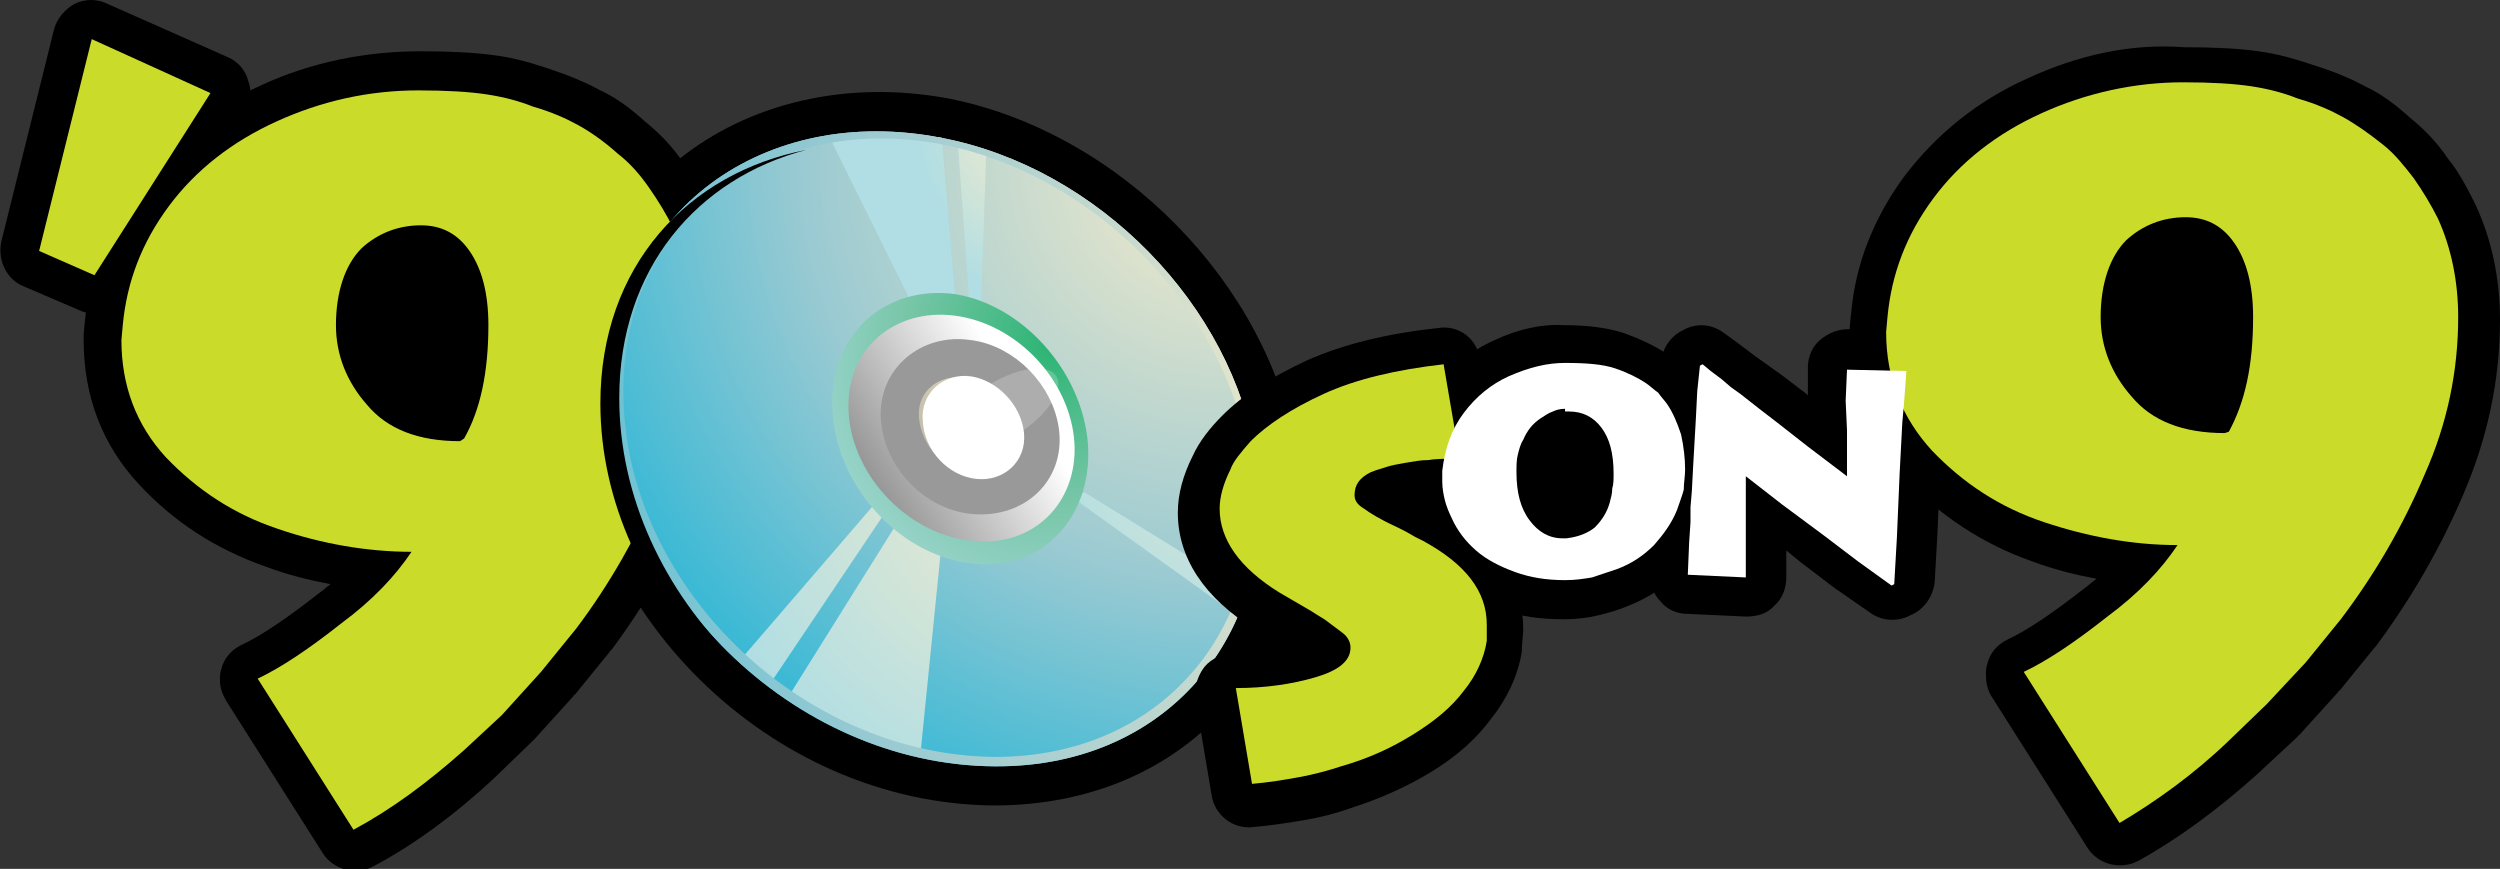 <?xml version="1.0" encoding="utf-8"?>
<!-- Generator: Adobe Illustrator 22.1.0, SVG Export Plug-In . SVG Version: 6.00 Build 0)  -->
<svg version="1.1" id="Layer_1" xmlns="http://www.w3.org/2000/svg" xmlns:xlink="http://www.w3.org/1999/xlink" x="0px" y="0px"
	 viewBox="0 0 185.3 64.4" style="enable-background:new 0 0 185.3 64.4;" xml:space="preserve">
<rect x="0" y="0" width="185.3" height="64.4" fill="#333333" stroke="none"/>
<style type="text/css">
	.st0{fill:#CBDB2A;}
	.st1{fill:url(#SVGID_1_);}
	.st2{fill:url(#SVGID_2_);}
	.st3{fill:url(#SVGID_3_);}
	.st4{fill:url(#SVGID_4_);}
	.st5{fill:url(#SVGID_5_);}
	.st6{fill:url(#SVGID_6_);}
	.st7{fill:url(#SVGID_7_);}
	.st8{fill:url(#SVGID_8_);}
	.st9{fill:url(#SVGID_9_);stroke:#999999;stroke-width:2.829;}
	.st10{fill:#FFFFFF;}
	.st11{fill:url(#SVGID_10_);}
	.st12{opacity:0.2;fill:#FFFFFF;enable-background:new    ;}
</style>
<g id="Layer_1_1_">
	<path d="M50.2,11.9c-4.9,4.1-7.7,10.1-7.7,17c0,16.3,14.6,30.7,31.2,30.8c7,0,13.2-2.6,17.4-7.5c4.2-4.9,6-11.7,5-18.6
		C94.1,21.1,83,9.8,70.3,7.3C62.8,5.9,55.5,7.6,50.2,11.9z"/>
	<g>
		<path d="M5.5,0.3C4.8,0.7,4.2,1.4,4,2.2L0.1,17.9c-0.3,1.4,0.4,2.8,1.6,3.3L5.9,23c1.3,0.6,2.8,0.1,3.6-1.1l8.6-13.5
			c0.5-0.7,0.6-1.6,0.3-2.4c-0.2-0.8-0.8-1.5-1.6-1.8L8,0.3C7.2-0.1,6.3-0.1,5.5,0.3z"/>
		<rect x="91.5" y="44.7" width="6.5" height="6.2"/>
		<rect x="114.5" y="30.1" width="4.8" height="8.8"/>
		<path d="M19.4,6.3c-3.8,1.7-6.8,4.2-9.1,7.2c-2.3,3.1-3.7,6.6-4,10.3c0-0.1,0-0.1,0-0.1l-0.1,1.1c0,0.1,0,0.3,0,0.4
			c0,4.2,1.4,7.8,4.1,10.7c2.6,2.8,5.7,4.8,9.4,6.1c1.6,0.6,3.2,1,4.8,1.3c-0.3,0.2-0.6,0.5-0.9,0.7c-2.3,1.8-4.2,3.1-5.7,3.8
			c-0.8,0.4-1.3,1-1.5,1.8c-0.1,0.3-0.1,0.6-0.1,0.8c0,0.6,0.2,1.1,0.5,1.6l7.1,11.2c0.8,1.3,2.5,1.7,3.8,1c3-1.6,6-3.8,8.9-6.5
			c0,0,0,0,0.1-0.1l2.8-2.7c0,0,0.1-0.1,0.1-0.1l2.9-3.2c0-0.1,0.1-0.1,0.1-0.1l2.6-3.2c0,0,0-0.1,0.1-0.1c2.6-3.5,4.8-7.3,6.5-11.3
			c1.8-4.2,2.7-8.5,2.7-12.9c0-3-0.6-5.9-1.8-8.5c-0.6-1.2-1.2-2.4-2.1-3.5c-0.8-1.2-1.8-2.2-2.8-3c-1.1-1-2.2-1.8-3.3-2.3
			c-1.1-0.6-2.3-1.1-3.8-1.6c-1.2-0.4-2.5-0.8-4-1c-1.5-0.2-3.2-0.3-5.5-0.3C27.1,3.8,23.1,4.6,19.4,6.3z"/>
		<path class="st0" d="M26.2,61.5l-7.1-11.2c1.7-0.8,3.8-2.2,6.2-4.1c2.3-1.7,4-3.5,5.2-5.3c-3.3,0-6.7-0.6-9.9-1.7
			c-3.3-1.1-6-2.9-8.3-5.3C10.1,31.5,9,28.6,9,25.2l0.1-1.1c0.3-3.2,1.4-6.1,3.4-8.8c2-2.7,4.7-4.8,8-6.3c3.3-1.5,6.8-2.3,10.5-2.3
			c2.1,0,3.8,0.1,5.1,0.3c1.3,0.2,2.4,0.5,3.4,0.9c1.4,0.4,2.5,0.9,3.4,1.4s1.9,1.2,2.9,2.1c0.9,0.7,1.6,1.5,2.3,2.5s1.3,2,1.8,3
			c1,2.2,1.5,4.7,1.5,7.3c0,4-0.8,7.9-2.5,11.7c-1.7,3.8-3.7,7.4-6.2,10.7l-2.6,3.2l-2.9,3.2l-2.8,2.6C31.7,58,29,60,26.2,61.5z
			 M36.2,24.1c0-2.4-0.5-4.2-1.4-5.5s-2.1-1.9-3.6-1.9c-1.7,0-3.2,0.6-4.4,1.7c-1.2,1.2-1.9,3.2-1.9,5.7c0,2.2,0.8,4.2,2.3,5.9
			c1.5,1.8,3.8,2.7,6.9,2.7l0.3-0.2C35.6,30.4,36.2,27.6,36.2,24.1z"/>
		
			<radialGradient id="SVGID_1_" cx="93.503" cy="50.23" r="60.043" gradientTransform="matrix(1.033 0 0 -1.031 -5.83 63.669)" gradientUnits="userSpaceOnUse">
			<stop  offset="0" style="stop-color:#F8ECCA"/>
			<stop  offset="0.502" style="stop-color:#9BCAD2"/>
			<stop  offset="0.989" style="stop-color:#08B0D7"/>
		</radialGradient>
		<path class="st1" d="M93.1,34C95,46.3,87,56.9,73.7,56.8c-14.9-0.1-28.3-13.2-28.3-27.9c0-13.4,11.4-21.2,24.3-18.7
			C81.4,12.4,91.4,22.7,93.1,34z"/>
		
			<radialGradient id="SVGID_2_" cx="81.713" cy="52.912" r="14.542" gradientTransform="matrix(0.998 0 0 -0.917 0.388 57.141)" gradientUnits="userSpaceOnUse">
			<stop  offset="0" style="stop-color:#F8ECCA"/>
			<stop  offset="0.989" style="stop-color:#B0DEE4"/>
		</radialGradient>
		<path class="st2" d="M71.5,30.4L61.5,10.2c0,0,0-0.2,4.1-0.4c4,0.4,4.2,0.4,4.2,0.4L71.5,30.4z"/>
		
			<radialGradient id="SVGID_3_" cx="77.364" cy="57.693" r="13.349" gradientTransform="matrix(0.998 0 0 -0.949 0.388 64.095)" gradientUnits="userSpaceOnUse">
			<stop  offset="0" style="stop-color:#F8ECCA"/>
			<stop  offset="0.989" style="stop-color:#B0DEE4"/>
		</radialGradient>
		<polygon class="st3" points="72.1,26 71,10.6 73.1,11.2 72.6,26.3 		"/>
		
			<radialGradient id="SVGID_4_" cx="593.317" cy="537.359" r="30.516" gradientTransform="matrix(-0.846 -0.503 -0.511 0.777 856.378 -84.826)" gradientUnits="userSpaceOnUse">
			<stop  offset="0" style="stop-color:#F8ECCA"/>
			<stop  offset="0.989" style="stop-color:#B0DEE4"/>
		</radialGradient>
		<path class="st4" d="M63.2,54.5c4.8,1.7,5,1.6,5,1.6l1.7-16.9c-1.7-0.5-1.6-0.7-2.8-1.4l-8.7,13.9C58.9,52.1,58.9,52,63.2,54.5z"
			/>
		
			<radialGradient id="SVGID_5_" cx="593.507" cy="525.886" r="30.03" gradientTransform="matrix(-0.846 -0.503 -0.529 0.804 860.152 -90.866)" gradientUnits="userSpaceOnUse">
			<stop  offset="0" style="stop-color:#F8ECCA"/>
			<stop  offset="0.989" style="stop-color:#B0DEE4"/>
		</radialGradient>
		<path class="st5" d="M57,50.8l8.8-13.1c-0.3-0.1-0.7-0.1-1.1-0.2L54.8,49L57,50.8z"/>
		
			<radialGradient id="SVGID_6_" cx="702.389" cy="11.018" r="18.623" gradientTransform="matrix(-0.477 0.834 0.876 0.454 419.969 -560.614)" gradientUnits="userSpaceOnUse">
			<stop  offset="0" style="stop-color:#F8ECCA"/>
			<stop  offset="0.989" style="stop-color:#B0DEE4"/>
		</radialGradient>
		<path class="st6" d="M92.4,43.9l-12-7.4c-0.5,0.1-0.1,0.6-0.6,0.6l12,8.6L92.4,43.9z"/>
		
			<radialGradient id="SVGID_7_" cx="99.188" cy="19.309" r="21.541" gradientTransform="matrix(1.086 0 0 -1.165 -29.667 47.971)" gradientUnits="userSpaceOnUse">
			<stop  offset="0" style="stop-color:#2BB473"/>
			<stop  offset="0.471" style="stop-color:#78C6A8"/>
			<stop  offset="0.989" style="stop-color:#B0DEE4"/>
		</radialGradient>
		<path class="st7" d="M80.6,32.5c0.6,5.4-3,9.7-8.2,9.3c-5.5-0.4-10.4-5.6-10.7-11.4c-0.3-5.6,3.9-9.3,9.1-8.6
			C75.7,22.6,80,27.3,80.6,32.5z"/>
		
			<linearGradient id="SVGID_8_" gradientUnits="userSpaceOnUse" x1="75.516" y1="35.752" x2="49.408" y2="19.41" gradientTransform="matrix(1 0 0 -1 0 64.87)">
			<stop  offset="0" style="stop-color:#FFFFFF"/>
			<stop  offset="1" style="stop-color:#000000"/>
		</linearGradient>
		<path class="st8" d="M79.6,32.4c0.5,4.5-2.7,8.1-7.3,7.7c-4.8-0.3-9.1-4.7-9.4-9.5c-0.3-4.7,3.4-7.8,7.9-7.2
			C75.3,24,79.1,28,79.6,32.4z"/>
		
			<radialGradient id="SVGID_9_" cx="83.053" cy="25.864" r="9.28" gradientTransform="matrix(1.047 0 0 -1.071 -10.347 56.097)" gradientUnits="userSpaceOnUse">
			<stop  offset="0" style="stop-color:#F8ECCA"/>
			<stop  offset="0.989" style="stop-color:#C1BDAA"/>
		</radialGradient>
		<path class="st9" d="M77.1,32.1c0.3,2.8-1.9,4.8-4.8,4.6c-2.9-0.2-5.4-2.8-5.6-5.7c-0.2-2.8,2.2-4.8,5-4.4
			C74.4,26.9,76.8,29.4,77.1,32.1z"/>
		<path class="st10" d="M75.9,32.1c0.2,2.1-1.5,3.6-3.5,3.4c-2.1-0.2-3.9-2.1-4-4.3c-0.2-2.1,1.6-3.6,3.6-3.3
			C73.9,28.2,75.7,30,75.9,32.1z"/>
		
			<radialGradient id="SVGID_10_" cx="102.117" cy="34.387" r="86.911" gradientTransform="matrix(1 0 0 -1 0 64.87)" gradientUnits="userSpaceOnUse">
			<stop  offset="0" style="stop-color:#F8ECCA"/>
			<stop  offset="0.502" style="stop-color:#9BCAD2"/>
			<stop  offset="0.989" style="stop-color:#08B0D7"/>
		</radialGradient>
		<path class="st11" d="M69.7,10.2c-12.9-2.5-24.3,5.3-24.3,18.7c0,14.7,13.4,27.8,28.3,27.9C87,56.9,95,46.3,93.1,34
			C91.4,22.7,81.4,12.4,69.7,10.2z M73.6,56.1C59.2,55.9,46.2,43.2,46.2,29c0-13,11.1-20.7,23.6-18.3C81.1,12.9,90.9,22.9,92.6,34
			C94.4,45.9,86.5,56.2,73.6,56.1z"/>
		<path class="st12" d="M70.3,32.9c0.6,1,2.9,0.7,5.1-0.7c2.2-1.4,3.5-3.3,2.9-4.3s-2.9-0.7-5.1,0.7C71,30,69.7,31.9,70.3,32.9z"/>
		<path d="M74.2,57.4c-14.9-0.1-28.3-13.2-28.3-27.9c0-9.6,5.8-16.3,13.9-18.4c-8.8,1.7-15.3,8.6-15.3,18.8
			c0,14.7,13.4,27.8,28.3,27.9c2.1,0,4.1-0.2,5.9-0.7C77.2,57.3,75.7,57.4,74.2,57.4z"/>
		<path d="M106.7,24.3c-3.8,0.4-7.1,1.2-9.8,2.4c-2.8,1.3-4.8,2.6-6.3,4.1c-0.9,0.9-1.7,1.9-2.2,3c-0.7,1.4-1.1,2.8-1.1,4.2
			c0,3.3,1.9,6.3,5.8,8.7c0,0,1.7,1,2.1,1.3c-1.1,0.2-2.3,0.4-3.7,0.4c-0.8,0-1.7,0.4-2.2,1c-0.4,0.5-0.7,1.2-0.7,1.9
			c0,0.2,0,0.3,0,0.5l1.2,7.1c0.2,1.5,1.6,2.6,3.1,2.4c1.2-0.1,2.5-0.3,3.7-0.5c1.2-0.2,2.4-0.5,3.5-0.9c2.2-0.7,4.2-1.6,6-2.7
			c1.8-1.1,3.3-2.4,4.4-3.9c1.2-1.5,2-3.2,2.3-5c0-0.1,0-0.2,0-0.3l0.1-1.2c0-0.1,0-0.1,0-0.2c0-2.5-1.1-6-6.2-8.7
			c0,0-0.5-0.3-0.6-0.3c-0.1,0-0.3-0.2-0.5-0.3c0.2,0,0.3,0,0.3,0l2.1-0.1c0.8,0,1.7-0.4,2.2-1.1c0.4-0.5,0.7-1.2,0.7-1.9
			c0-0.1,0-0.3,0-0.4l-1.2-7C109.6,25.2,108.2,24.1,106.7,24.3z M102.7,37.7C102.6,37.7,102.6,37.7,102.7,37.7
			C102.6,37.8,102.6,37.7,102.7,37.7z"/>
		<path d="M110.8,25.2c-1.8,0.8-3.3,2-4.4,3.6c-1.2,1.6-1.9,3.5-2.2,5.7c0,0.1,0,0.1,0,0.2l-0.1,0.8c0,0.1,0,0.1,0,0.2
			c0,0.7,0.1,1.4,0.2,2.1c0.2,0.7,0.4,1.3,0.7,1.9c0.6,1.2,1.4,2.3,2.5,3.3c1.1,1,2.4,1.7,3.8,2.2c1.4,0.5,2.9,0.7,4.6,0.7
			c0.9,0,1.8-0.1,2.6-0.3c0.8-0.2,1.5-0.4,2.2-0.7c1.5-0.6,2.7-1.4,3.7-2.4c1-1,1.8-2.2,2.4-3.5c0.3-0.7,0.5-1.4,0.6-2
			c0.1-0.6,0.2-1.3,0.2-2.1c0-1-0.1-2.1-0.4-3.2c0-0.1,0-0.1,0-0.1c-0.3-1.1-0.8-2.1-1.4-3c-0.3-0.5-0.7-0.9-1-1.3
			c0,0-1.3-1.1-1.3-1.1c-0.9-0.6-2-1.1-3.1-1.5c-1.2-0.4-2.7-0.6-4.5-0.6C114.3,24,112.5,24.4,110.8,25.2z M115.9,33.3
			C115.9,33.3,115.9,33.2,115.9,33.3C115.9,33.2,115.9,33.2,115.9,33.3z M116.2,33.2c0.1,0,0.1,0,0.1,0c0.1,0.1,0.3,0.6,0.3,1.7
			l-0.1,0.6c0,0-0.1,0.5-0.1,0.7c-0.1,0.2-0.2,0.3-0.3,0.5c0,0-0.1,0.1-0.4,0.1c0,0-0.1,0-0.1,0c0,0,0,0-0.1-0.1l0,0
			c-0.1-0.1-0.4-0.6-0.4-1.8c0-0.2,0-0.4,0.1-0.6c0-0.1,0.1-0.3,0.1-0.3c0-0.1,0.1-0.1,0.1-0.2c0.1-0.2,0.2-0.4,0.4-0.5
			c0,0,0.1,0,0.1-0.1C116.1,33.2,116.2,33.2,116.2,33.2z"/>
		<path d="M124.7,24.5l-0.2,0.1c-0.8,0.5-1.3,1.3-1.4,2.3l-0.1,2l-0.1,2.1l-0.2,3.5l-0.1,1.8l-0.1,1.1c0,0.1,0,0.1,0,0.2
			c0,0,0,0.9,0,1c0,0.1-0.1,1.5-0.1,1.5l-0.1,2.4c0,0,0,0.1,0,0.2c0,0.7,0.3,1.4,0.8,1.9c0.5,0.6,1.2,0.9,2,0.9l4.3,0.2
			c0.8,0,1.6-0.2,2.1-0.8c0.6-0.5,0.9-1.3,0.9-2.1c0,0,0-1,0-2c0.5,0.4,1.1,0.9,1.1,0.9l2.5,1.9l2.6,1.8c0.8,0.6,1.9,0.7,2.8,0.3
			l0.2-0.1c1-0.4,1.7-1.4,1.8-2.5l0.2-3.5l0.2-4.7l0.1-1.9l0.1-1.9l0.1-1.1c0,0,0.1-1.2,0.1-1.2c0-0.1,0.1-1.3,0.1-1.3
			c0-0.1,0-0.2,0-0.2c0-0.7-0.3-1.4-0.8-1.9c-0.5-0.6-1.3-0.9-2.1-0.9l-4.4-0.1c-0.8,0-1.5,0.3-2.1,0.8c-0.6,0.5-0.9,1.3-0.9,2
			c0,0,0,1.8,0,2.1c-0.2-0.2-0.5-0.4-0.5-0.4l-1.3-1l-1.4-1l-0.7-0.5l-1.6-1.2l-0.7-0.5C126.9,24,125.7,23.9,124.7,24.5z"/>
		<path d="M150.3,5.8c-3.8,1.7-6.8,4.2-9.1,7.2c-2.3,3.1-3.7,6.6-4,10.3c0-0.1,0-0.1,0-0.1l-0.1,1.1c0,0.1,0,0.2,0,0.4
			c0,4.2,1.4,7.8,4.1,10.8c2.6,2.7,5.7,4.8,9.4,6.1c1.6,0.6,3.2,1,4.8,1.3c-0.3,0.2-0.6,0.5-0.9,0.7c-2.3,1.8-4.2,3.1-5.7,3.8
			c-0.8,0.4-1.3,1-1.5,1.8c-0.1,0.3-0.1,0.5-0.1,0.8c0,0.6,0.1,1.1,0.4,1.6l7.1,11.2c0.8,1.3,2.5,1.7,3.8,1c2.9-1.6,5.9-3.8,8.9-6.5
			c0,0,0,0,0.1-0.1l2.8-2.6c0-0.1,0.1-0.1,0.1-0.1l2.9-3.2c0-0.1,0.1-0.1,0.1-0.1l2.6-3.2c0,0,0.1-0.1,0.1-0.1
			c2.6-3.5,4.8-7.3,6.5-11.3c1.8-4.2,2.7-8.5,2.7-12.9c0-3-0.6-5.9-1.8-8.5c-0.6-1.2-1.2-2.4-2.1-3.5c-0.8-1.2-1.8-2.2-2.8-3
			c-1.1-1-2.2-1.8-3.3-2.3c-1.1-0.6-2.3-1.1-3.9-1.6c-1.2-0.4-2.5-0.8-4-1c-1.4-0.2-3.2-0.3-5.5-0.3C157.9,3.2,154,4.1,150.3,5.8z"
			/>
		<path class="st0" d="M157.1,61L150,49.8c1.7-0.8,3.8-2.2,6.2-4.1c2.3-1.7,4-3.5,5.2-5.3c-3.3,0-6.6-0.6-9.9-1.7
			c-3.3-1.1-6-2.9-8.3-5.3c-2.2-2.4-3.4-5.3-3.4-8.8l0.1-1.1c0.3-3.2,1.4-6.1,3.4-8.8c2-2.7,4.7-4.8,8-6.3c3.3-1.5,6.9-2.3,10.5-2.3
			c2.1,0,3.8,0.1,5.1,0.3c1.3,0.2,2.4,0.5,3.4,0.9c1.4,0.4,2.5,0.9,3.4,1.4s1.9,1.2,2.9,2c0.9,0.7,1.6,1.6,2.3,2.5
			c0.7,1,1.3,2,1.8,3c1,2.2,1.5,4.7,1.5,7.3c0,4-0.8,7.9-2.5,11.7c-1.6,3.8-3.7,7.4-6.2,10.7l-2.6,3.2l-2.9,3.1l-2.8,2.7
			C162.6,57.4,159.8,59.4,157.1,61z M167,23.5c0-2.4-0.5-4.2-1.4-5.5c-0.9-1.3-2.1-1.9-3.6-1.9c-1.7,0-3.2,0.6-4.4,1.7
			c-1.2,1.2-1.9,3.2-1.9,5.7c0,2.2,0.8,4.2,2.3,5.9c1.5,1.8,3.8,2.7,6.9,2.7l0.3-0.1C166.4,29.8,167,27.1,167,23.5z"/>
		<path class="st0" d="M92.7,32.7c1.2-1.2,3-2.4,5.4-3.5c2.4-1.1,5.4-1.8,8.9-2.2l1.2,7c-1,0-1.8,0-2.3,0.1c-0.6,0-1.1,0.1-1.7,0.2
			c-0.6,0.1-1.1,0.2-1.4,0.3c-0.3,0.1-0.7,0.2-1.2,0.4c-0.8,0.4-1.2,0.9-1.2,1.7c0,0.4,0.2,0.7,0.7,1c0.4,0.3,1.2,0.8,2.3,1.3
			l0.8,0.4l0.7,0.4l0.6,0.3c3.1,1.7,4.7,3.7,4.7,6.2l0,0.6l0,0.6c-0.2,1.3-0.8,2.6-1.7,3.7c-0.9,1.2-2.1,2.2-3.7,3.2
			c-1.6,1-3.3,1.8-5.4,2.4c-0.9,0.3-2,0.6-3.1,0.8c-1.1,0.2-2.3,0.4-3.5,0.5l-1.2-7.1c2.2,0,4.2-0.3,5.9-0.8
			c1.7-0.5,2.6-1.2,2.6-2.2c0-0.4-0.2-0.8-0.6-1.1c-0.4-0.3-0.8-0.6-1.2-0.9c-0.1-0.1-0.5-0.3-1.1-0.7l-2.4-1.4
			c-2.9-1.8-4.4-3.9-4.4-6.2c0-0.9,0.3-1.9,0.8-2.9C91.4,34.2,92,33.5,92.7,32.7z"/>
		<path class="st10" d="M126,27.1l0.2-0.1l0.6,0.5l0.8,0.6l0.7,0.6l0.7,0.5l1.4,1.1l1.3,1l2.3,1.8l2.9,2.2v-1.9l0-1.5l-0.1-2.2
			l0.1-2.3l4.4,0.1l-0.1,1.4l-0.1,1.3l-0.1,1.1l-0.1,1.9l-0.1,1.9l-0.2,4.7l-0.2,3.5l-0.2,0.1l-2.5-1.8l-2.5-1.9l-3.1-2.3l-2.7-2.1
			v0.8V37v1.5v4.3l-4.3-0.2l0.1-2.4l0.1-1.5v-1.1l0.1-1.2l0.1-1.9l0.2-3.5l0.1-2L126,27.1z"/>
		<path class="st10" d="M116,26.9c1.6,0,2.8,0.1,3.7,0.4c0.9,0.3,1.7,0.7,2.3,1.1c0.3,0.2,0.6,0.5,0.9,0.7c0.2,0.3,0.5,0.6,0.7,0.9
			c0.4,0.6,0.7,1.3,1,2.2c0.2,0.9,0.3,1.8,0.3,2.6c0,0.5-0.1,1-0.1,1.5c-0.1,0.4-0.3,0.9-0.5,1.5c-0.4,1-1,1.8-1.7,2.6
			c-0.8,0.8-1.7,1.4-2.8,1.8c-0.6,0.2-1.2,0.4-1.8,0.6c-0.6,0.1-1.2,0.2-2,0.2c-1.4,0-2.6-0.2-3.7-0.6c-1.1-0.4-2.1-0.9-2.9-1.6
			c-0.8-0.7-1.4-1.5-1.8-2.4c-0.2-0.4-0.4-0.9-0.5-1.3s-0.2-0.9-0.2-1.4l0-0.8c0.2-1.7,0.7-3.1,1.6-4.3c0.9-1.2,2-2.1,3.3-2.7
			C113.4,27.2,114.7,26.9,116,26.9z M116,30.3c-0.4,0-0.7,0.1-0.9,0.2c-0.3,0.1-0.6,0.3-0.9,0.5c-0.6,0.4-1,0.9-1.3,1.6
			c-0.2,0.3-0.3,0.7-0.4,1.1s-0.1,0.8-0.1,1.3c0,1.5,0.3,2.7,1,3.6c0.6,0.8,1.4,1.3,2.4,1.3h0.3c0.9-0.1,1.6-0.4,2.1-0.8
			c0.5-0.5,0.9-1.1,1.1-1.8c0.1-0.4,0.2-0.7,0.2-1.1c0.1-0.3,0.1-0.7,0.1-1.1c0-1.5-0.3-2.6-0.9-3.4c-0.6-0.8-1.4-1.2-2.4-1.2H116z"
			/>
		<path class="st0" d="M6.8,2.9l8.8,4L7,20.4l-4.1-1.8L6.8,2.9z"/>
	</g>
</g>
<g id="Circles">
</g>
</svg>
